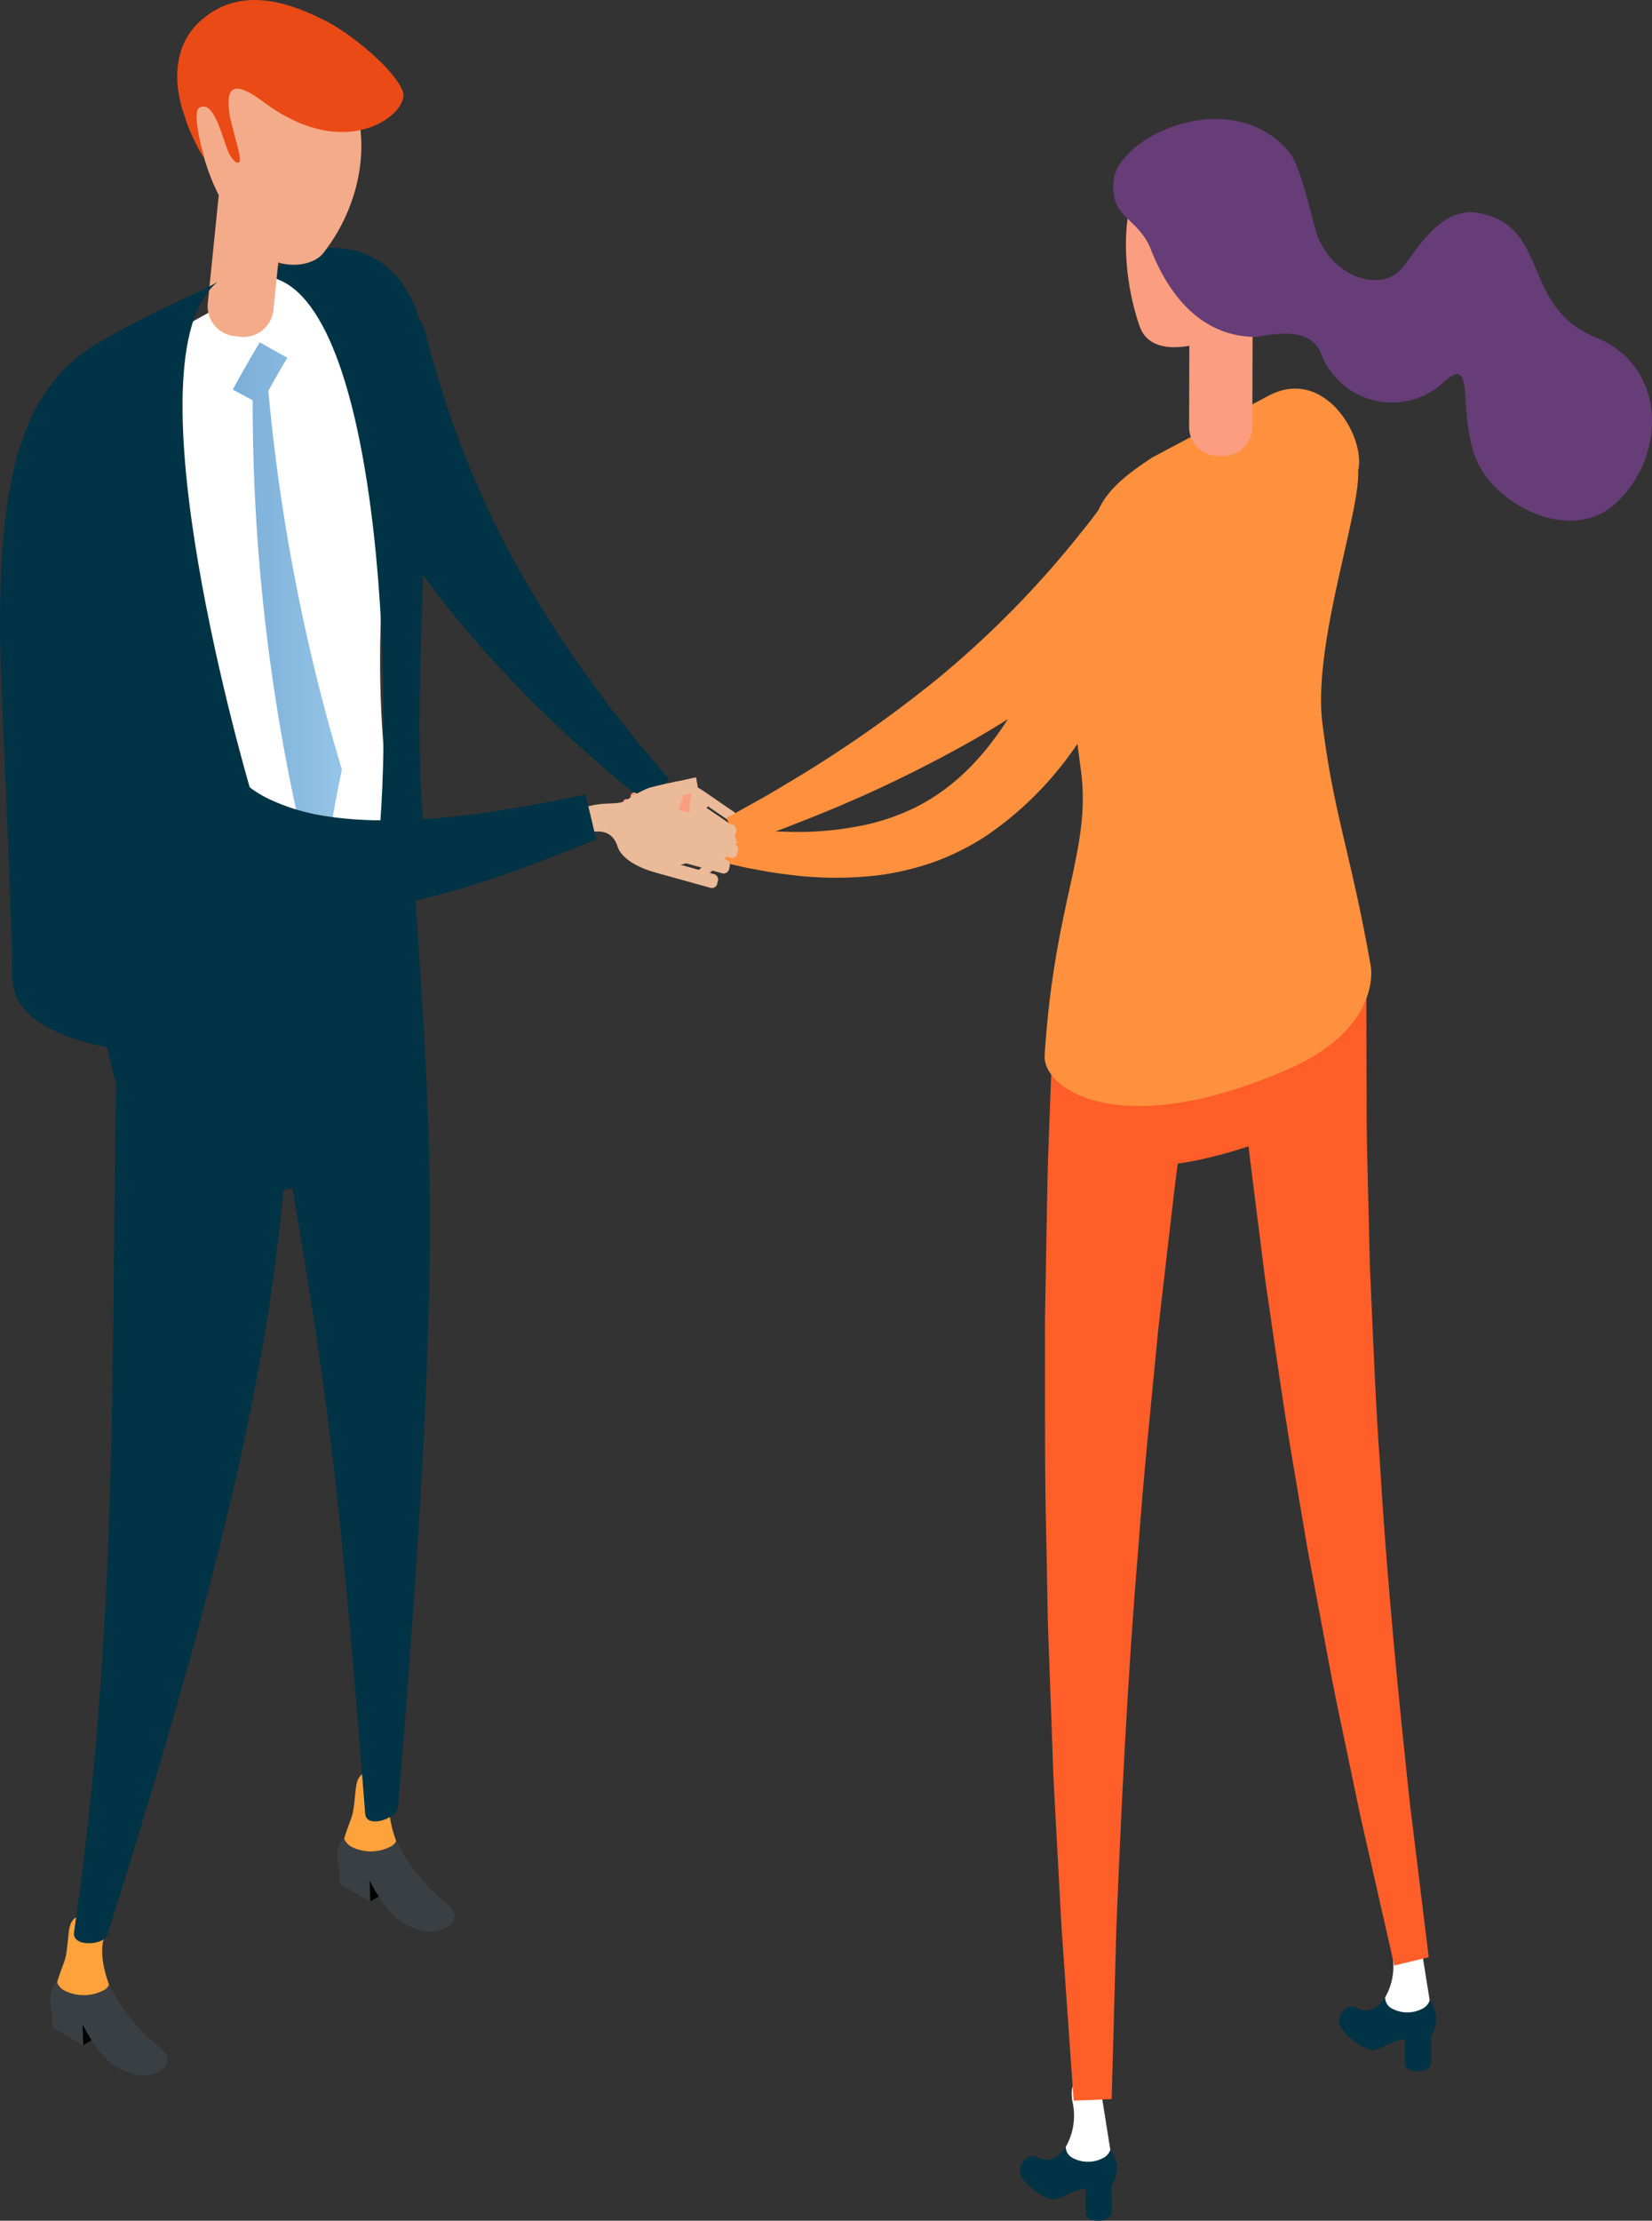 <svg xmlns="http://www.w3.org/2000/svg" xmlns:xlink="http://www.w3.org/1999/xlink" width="127.759" height="171.689" viewBox="0 0 127.759 171.689"><rect x="0" y="0" width="127.759" height="171.689" fill="#333333" stroke="none"/><defs><style>.a{fill:#ebba98;}.b{fill:#003345;}.c{fill:#ffa23b;}.d{fill:#3a3f43;}.e{fill:#fff;}.f{fill:#f4ab89;}.g{fill:#ea4a15;}.h{fill:url(#a);}.i{fill:#ff5e29;}.j{fill:#ff913e;}.k{fill:#fb9d80;}.l{fill:url(#b);}</style><linearGradient id="a" y1="0.5" x2="1" y2="0.5" gradientUnits="objectBoundingBox"><stop offset="0" stop-color="#7baed8"/><stop offset="1" stop-color="#94c4e6"/></linearGradient><linearGradient id="b" x1="14.223" y1="0.5" x2="15.223" y2="0.5" gradientUnits="objectBoundingBox"><stop offset="0" stop-color="#663d77"/><stop offset="1" stop-color="#af3f7a"/></linearGradient></defs><g transform="translate(-722.152 -1215.722)"><path class="a" d="M779.19,1278.685a.306.306,0,0,1,.055.431l-.074.1a.314.314,0,0,1-.427.1l-1.85-1.261-.093.131,2.2,1.5a.3.3,0,0,1,.056.43l-.073.106a.315.315,0,0,1-.429.1l-2.2-1.5-.1.139,2.389,1.63a.306.306,0,0,1,.055.43l-.074.105a.316.316,0,0,1-.428.1l-2.39-1.63-.123.176,2.093,1.427a.305.305,0,0,1,.055.429l-.074.1a.318.318,0,0,1-.428.1l-2.092-1.427v0l-.975-.665a1.631,1.631,0,0,0-.589-.256l.943,1.821a.351.351,0,0,1-.122.437l-.008.006-.363.22a.051.051,0,0,1-.072-.015l-.067-.129-.2-.375,0-.009-.089-.173h0s-.7-1.243-.871-1.688a6.6,6.6,0,0,1-.269-1.347c-.169-.8-1.182-1.082-1.561-3.349-.041-.244,1.25-.505,1.25-.505s.3,2.53,1.913,1.863c.967-.4,2.411.647,2.411.647l.027.015Z"/><path class="b" d="M746.22,1245.108c-.779-2.213.646-4.819,3.082-5.827s4.959-.133,5.671,1.888c0,0,.164.611.449,1.674.139.535.329,1.17.547,1.9s.477,1.546.769,2.433a73.985,73.985,0,0,0,5.492,12.485,91.979,91.979,0,0,0,7.65,11.432c.587.741,1.125,1.419,1.6,2.022l1.284,1.519,1.122,1.327-1.737,1.872-1.354-1.118-1.556-1.286-1.97-1.736a93.949,93.949,0,0,1-9.9-10.269,77.633,77.633,0,0,1-8.144-12.183c-.964-1.785-1.705-3.314-2.211-4.394-.251-.542-.45-.971-.586-1.266S746.226,1245.12,746.22,1245.108Z"/></g><g transform="translate(-722.152 -1215.722)"><path d="M750.783,1362.726l1.62-.949v-1.067l-1.671.391Z"/></g><path class="c" d="M752.427,1354.355c-.865,2.4,1.79,6.708,1.79,6.708-.086.208-6.231-.774-5.488-3.1s.675-1.329.934-3.913C749.945,1351.238,752.584,1353.925,752.427,1354.355Z" transform="translate(-722.152 -1215.722)"/><path class="d" d="M748.785,1357.775v.13a1.219,1.219,0,0,0,.565.6,3.311,3.311,0,0,0,2.987-.01.89.89,0,0,0,.468-.47,14.19,14.19,0,0,0,3.987,4.938c.835.7.422,1.376.291,1.5a2.65,2.65,0,0,1-1.744.6,4.685,4.685,0,0,1-2.926-1.434,11.97,11.97,0,0,1-1.681-2.523l.051,1.624-2.382-1.362.011-.935C748.317,1360.084,747.932,1358.6,748.785,1357.775Z" transform="translate(-722.152 -1215.722)"/><g transform="translate(-722.152 -1215.722)"><path d="M728.58,1373.84l1.619-.948v-1.069l-1.665.394Z"/></g><path class="c" d="M730.226,1365.468c-.867,2.4,1.787,6.713,1.787,6.713-.087.207-6.228-.776-5.487-3.1s.676-1.328.934-3.91C727.739,1362.352,730.381,1365.038,730.226,1365.468Z" transform="translate(-722.152 -1215.722)"/><path class="d" d="M726.584,1368.889v.13a1.188,1.188,0,0,0,.561.6,3.307,3.307,0,0,0,2.988-.011.875.875,0,0,0,.465-.471,14.242,14.242,0,0,0,3.991,4.94c.834.7.419,1.378.29,1.5a2.655,2.655,0,0,1-1.744.6,4.688,4.688,0,0,1-2.924-1.433,11.677,11.677,0,0,1-1.677-2.523l.046,1.623-2.383-1.363.011-.933C726.115,1371.2,725.728,1369.716,726.584,1368.889Z" transform="translate(-722.152 -1215.722)"/><g transform="translate(-722.152 -1215.722)"><path class="e" d="M729.467,1244.767c-5.829,3.291-7.183,10.053-7.183,20.027,0,3.794.808,9.3,2.723,12.859,0,0,4.126,4.182,7.62,4.722,6.054.938,21.411,6.149,20.05-1.988-1.962-11.731-1.186-21.762.927-35.917,1.117-7.456-6.633-9.653-9.4-7.966C740.309,1238.871,733.44,1242.526,729.467,1244.767Z"/></g><path class="b" d="M751.323,1281.9c.273.038,1.873,2.074,2.181,2.115.89.129.612-1.728,1.782-1.517-1.607-9.679.175-23.847-.281-38.987-.248-8.266-6.63-9.992-10.467-7.681-.622.373-1.3.808-2.032,1.247C751.5,1237.619,752.753,1269.492,751.323,1281.9Z" transform="translate(-722.152 -1215.722)"/><g transform="translate(-722.152 -1215.722)"><path class="f" d="M747.131,1235.316c-.858,1.088-3.967,1.608-5.873-1.147-1.99-2.88-2.882-3.787-4.1-9.29-.573-2.6,1.372-4.606,7.8-4.618C750.651,1220.249,751.963,1229.2,747.131,1235.316Z"/><path class="f" d="M743.289,1239.773a2.333,2.333,0,0,1-2.8,1.948h0a2.329,2.329,0,0,1-2.269-2.546l1.449-14.283a2.539,2.539,0,0,1,2.832-2.2h0a2.535,2.535,0,0,1,2.242,2.8Z"/><path class="g" d="M736.453,1224.739s-1.979-4.647,1.289-7.483,7.247-1.071,9.445,0c2.07,1.011,5.548,3.883,6.127,5.566.541,1.576-4.259,5.673-10.794.774-2.985-2.241-2.757-.24-2.629.867.1.933,1,3.442.779,3.762s-.745-.409-.933-.938c-.587-1.643-1.167-3.84-2.186-3.226-.421.253-.077,2.2.352,3.665C738.161,1228.6,736.654,1225.721,736.453,1224.739Z"/></g><g transform="translate(-722.152 -1215.722)"><path class="h" d="M742.244,1242.186c.847.487,1.274.722,2.13,1.194-.6,1.014-.9,1.527-1.47,2.563a148.879,148.879,0,0,0,5.689,29.282c-.389,1.865-.566,2.806-.885,4.707-1.043-.526-1.563-.8-2.6-1.348a149.236,149.236,0,0,1-3.415-31.917c-.617-.326-.925-.489-1.539-.826C740.967,1244.36,741.386,1243.625,742.244,1242.186Z"/></g><g transform="translate(-722.152 -1215.722)"><path class="e" d="M831.953,1365.743a.357.357,0,0,1,.019-.045l.765,4.794a1.175,1.175,0,0,1-.477.553,2.565,2.565,0,0,1-2.542,0c-.562-.34-.423-.6-.495-.813a4.863,4.863,0,0,0,.554-3.632C829.342,1363.708,832.017,1365.4,831.953,1365.743Z"/><path class="b" d="M827.1,1370.959c.828.494,1.67-.018,2.176-.812a.956.956,0,0,0,.467.826,2.515,2.515,0,0,0,2.492,0,1.143,1.143,0,0,0,.466-.541v-.078a2.293,2.293,0,0,1,.118,2.739l.006,2.146s-.06.756-1.342.6a1.105,1.105,0,0,1-.666-.382v-2.085c-.769,0-2.215,1-2.674.827a4.65,4.65,0,0,1-2.088-1.456C825.167,1371.851,826.272,1370.465,827.1,1370.959Z"/></g><g transform="translate(-722.152 -1215.722)"><path class="e" d="M807.255,1377.291c.006-.014.014-.029.019-.044l.764,4.793a1.166,1.166,0,0,1-.475.554,2.566,2.566,0,0,1-2.543,0c-.562-.34-.422-.6-.494-.813a4.867,4.867,0,0,0,.554-3.631C804.643,1375.256,807.319,1376.949,807.255,1377.291Z"/><path class="b" d="M802.4,1382.506c.83.494,1.669-.017,2.176-.812a.962.962,0,0,0,.468.828,2.515,2.515,0,0,0,2.492,0,1.156,1.156,0,0,0,.467-.54v-.081a2.29,2.29,0,0,1,.115,2.74l.006,2.146s-.058.756-1.341.6a1.109,1.109,0,0,1-.666-.383v-2.087c-.769,0-2.214,1-2.673.831a4.656,4.656,0,0,1-2.089-1.458C800.47,1383.4,801.572,1382.013,802.4,1382.506Z"/></g><g transform="translate(-722.152 -1215.722)"><path class="i" d="M803.767,1291.682c.487-4.668,3.387-8.072,6.478-7.6s5.212,4.522,4.739,9.054c0,0-.05.331-.147.943s-.248,1.513-.395,2.662c-.311,2.3-.753,5.579-1.285,9.517-.257,1.972-.484,4.115-.754,6.379q-.2,1.7-.405,3.487c-.139,1.19-.284,2.406-.393,3.646-.477,4.959-1.037,10.25-1.414,15.564-.893,10.617-1.372,21.288-1.7,29.3-.221,8.025-.368,13.373-.368,13.373l-2.939.119s-.374-5.347-.937-13.371c-.109-2.01-.227-4.188-.35-6.493s-.278-4.738-.35-7.258c-.092-2.522-.187-5.127-.285-7.776-.022-.661-.047-1.328-.07-1.995s-.025-1.337-.037-2.009q-.039-2.013-.076-4.038c-.142-5.4-.106-10.8-.111-15.875-.01-1.269.01-2.517.036-3.74s.045-2.416.065-3.583c.046-2.33.071-4.538.131-6.577.152-4.078.278-7.485.368-9.887.036-1.2.108-2.149.141-2.8S803.766,1291.7,803.767,1291.682Z"/><path class="i" d="M817.433,1291.448c-.138-4.219,2.089-7.7,4.972-7.767s5.327,3.174,5.459,7.252c0,0-.005.3-.015.858s-.039,1.376-.027,2.414c.006,2.082.015,5.052.026,8.615.016,1.786.082,3.715.125,5.759q.037,1.535.075,3.147c.023,1.074.049,2.172.107,3.286.2,4.459.374,9.228.726,13.983.565,9.53,1.543,19.035,2.308,26.171.874,7.122,1.454,11.87,1.454,11.87l-2.663.642s-1.056-4.655-2.643-11.644c-.367-1.757-.764-3.661-1.185-5.676s-.883-4.139-1.28-6.355c-.415-2.213-.846-4.5-1.284-6.826q-.164-.875-.327-1.753-.148-.882-.3-1.77l-.6-3.559c-.835-4.75-1.5-9.538-2.158-14.034-.174-1.122-.317-2.229-.448-3.316s-.269-2.149-.4-3.185c-.254-2.071-.515-4.032-.72-5.848-.377-3.64-.691-6.682-.915-8.825-.119-1.07-.171-1.922-.223-2.508S817.434,1291.47,817.433,1291.448Z"/><path class="i" d="M810.7,1293.907c2.977-1.593,8.593-3.219,11.621-2.1,2.861,1.058,5.1,7.722-.461,11.281-1.218.782-7.823,2.947-10.349,2.655C804.217,1304.9,807.256,1295.747,810.7,1293.907Z"/><path class="j" d="M805.734,1275.184c-1.882-13.72-.115-16.36,1.334-19.939.737-1.822,2.687-3.162,4.241-4.18l9.072-4.811c4.3-2.149,7.427,3.354,6.8,5.855.192,3.214-3.517,13.418-2.762,19.495.887,7.145,2.159,9.89,3.731,18.743.19,1.079.1,4.926-5.775,7.765a42.053,42.053,0,0,1-5.742,2.137c-9.406,2.647-13.839-.669-13.691-2.95C803.708,1285.278,806.588,1281.408,805.734,1275.184Z"/><path class="k" d="M814.113,1248.786a2.233,2.233,0,0,0,2.438,2.172h0A2.232,2.232,0,0,0,819,1248.8l.044-13.858a2.431,2.431,0,0,0-2.439-2.419h0a2.429,2.429,0,0,0-2.453,2.4Z"/><path class="k" d="M810.3,1240.981c.819,2.305,4.1,1.612,5.643.921,2.361-1.07,4.692-3.209,5.155-9.129.218-2.808-.612-6.423-6.753-5.994C808.427,1227.193,808.5,1235.919,810.3,1240.981Z"/><path class="k" d="M770.327,1279.469a.235.235,0,0,1-.113-.316l.042-.083a.241.241,0,0,1,.323-.1l1.679.813.053-.1-2-.97a.231.231,0,0,1-.114-.316l.041-.082a.247.247,0,0,1,.326-.1l2,.971.057-.11-2.17-1.053a.235.235,0,0,1-.113-.315l.043-.083a.245.245,0,0,1,.325-.1l2.169,1.051.07-.14-1.9-.92a.234.234,0,0,1-.113-.314l.041-.083a.247.247,0,0,1,.325-.1l1.9.92v0s1.273.569,1.367.585c0,0,.27-.8.513-1.538a.433.433,0,0,1,.674-.243,3.741,3.741,0,0,0-.065,2.634c.149.519.194.387,1.752,1.18.177.09-.3.905-.3.905a7.5,7.5,0,0,0-2.406-.5,6.631,6.631,0,0,1-1.953-.444Z"/><path class="j" d="M809.854,1256.251l1.539.818a3.094,3.094,0,0,1,1.04,4s-.325.645-.9,1.774-1.407,2.753-2.486,4.688a59.054,59.054,0,0,1-4.117,6.474,26.244,26.244,0,0,1-6.436,6.287,19.427,19.427,0,0,1-4.075,2.06,21.517,21.517,0,0,1-4.2,1.021,28.348,28.348,0,0,1-7.406-.074c-1.065-.126-2.02-.324-2.871-.478-.844-.189-1.575-.353-2.176-.5l-1.872-.5.45-2.5,1.826.291c.58.081,1.286.16,2.092.253.806.059,1.716.149,2.7.16a24.89,24.89,0,0,0,6.522-.624,17.565,17.565,0,0,0,3.346-1.2,15.5,15.5,0,0,0,3.042-1.97c3.793-3.107,6.158-8.094,7.83-11.871.831-1.9,1.481-3.553,1.938-4.7l.713-1.827A2.6,2.6,0,0,1,809.854,1256.251Z"/><path class="l" d="M808.274,1229.7c.324-3.431,9.036-7.528,13.572-2.239.976,1.138,1.848,5.707,2.258,6.661,1.378,3.21,4.8,4.029,6.291,2.524,1.137-1.152,2.976-5.041,6.123-4.453,5.562,1.035,3.17,7.22,9.076,9.627,5.5,2.241,5.465,9.218,1.479,12.84-3.485,3.168-9.451.078-10.828-3.6s.042-8.017-2.4-5.826a5.877,5.877,0,0,1-9.528-2.176c-.995-2.414-4.364-1.27-5.2-1.288-4.243-.1-6.674-3.478-7.952-6.738C810.161,1232.461,808,1232.673,808.274,1229.7Z"/><path class="a" d="M772.6,1279.831a.287.287,0,0,0-.2.352l.03.11a.285.285,0,0,0,.349.2l2.112-.568.037.138-2.514.677a.284.284,0,0,0-.2.351l.029.11a.287.287,0,0,0,.351.2l2.513-.677.04.146-2.727.735a.288.288,0,0,0-.2.352l.03.11a.288.288,0,0,0,.351.2l2.727-.733.05.184-2.389.642a.287.287,0,0,0-.2.351l.03.11a.29.29,0,0,0,.35.2l2.388-.643v0l1.113-.3a1.727,1.727,0,0,1,.621-.057l-1.491,1.295a.3.3,0,0,0-.044.406l.005.008.25.288a.051.051,0,0,0,.07.007l.107-.092.308-.267.006-.006.141-.124h0s1.065-.868,1.379-1.2a6.292,6.292,0,0,0,.716-1.075c.433-.633,1.446-.6,2.586-2.429.123-.2-.95-.774-.95-.774s-1.162,2.076-2.38,1.064c-.731-.607-2.4-.11-2.4-.11a.1.1,0,0,0-.029.005Z"/><path class="j" d="M814.135,1260.241a4.079,4.079,0,0,0-.73-5.82,4.189,4.189,0,0,0-5.777.053l-.993,1.305c-.314.419-.708.907-1.161,1.47s-.974,1.189-1.549,1.865a75.194,75.194,0,0,1-9.343,9.144,96.719,96.719,0,0,1-10.918,7.652l-2.155,1.285-1.692.944-1.478.824.908,2.075,1.614-.582,1.855-.67,2.386-.94a100.794,100.794,0,0,0,12.538-6.042,81.605,81.605,0,0,0,11.626-8.158c1.5-1.258,2.7-2.359,3.54-3.142l.973-.919C814.009,1260.371,814.125,1260.249,814.135,1260.241Z"/></g><g transform="translate(-722.152 -1215.722)"><path class="b" d="M744.755,1292.787c-.293,18.194-1.478,32.082-14.317,72.559-.237.748-2.734.964-2.558-.248,4.145-28.46,2.44-52.405,3.684-80.055C731.73,1281.371,744.945,1280.892,744.755,1292.787Z"/></g><g transform="translate(-722.152 -1215.722)"><path class="b" d="M754.337,1286.02c1.144,18.075,2.127,26.754-1.406,69.468-.066.789-2.44,1.672-2.536.448-2.25-28.718-3.083-34.393-7.97-61.546C741.777,1290.785,753.755,1276.813,754.337,1286.02Z"/></g><g transform="translate(-722.152 -1215.722)"><path class="b" d="M741.334,1307.787c-11.237-.577-11.32-13.207-11.481-18.1-.313-9.5,25.59-9.026,24.64.05C754.355,1291.063,756.218,1308.551,741.334,1307.787Z"/></g><path class="b" d="M741.467,1276.6s-9.807-33.261-2.482-39.081c-1.678.992-4.422,1.919-9.236,4.716-6.181,3.593-7.6,11.04-7.6,21.99,0,4.167.941,21.183.941,26.991s12.04,6.047,13.053,6.057C748.243,1295.967,741.467,1277.836,741.467,1276.6Z" transform="translate(-722.152 -1215.722)"/><path class="a" d="M777.112,1284.366a.427.427,0,0,0,.511-.334l.045-.176a.448.448,0,0,0-.282-.553l-3.041-.846.055-.219,3.621,1.005a.424.424,0,0,0,.511-.333l.045-.175a.45.45,0,0,0-.285-.555l-3.619-1.005.058-.234,3.928,1.09a.428.428,0,0,0,.51-.334l.045-.175a.449.449,0,0,0-.284-.554L775,1279.876l.076-.294,3.44.956a.426.426,0,0,0,.509-.331l.044-.177a.453.453,0,0,0-.282-.555l-3.44-.956,0,0s-.835-.23-1.6-.445a2.3,2.3,0,0,1-.812-.4l2.81-.645a.493.493,0,0,0,.355-.531v-.014l-.1-.593a.071.071,0,0,0-.082-.064l-.2.046-.58.131-.013,0-.266.062v0s-1.965.382-2.6.6a9.1,9.1,0,0,0-1.685.939c-1.005.545-2.239-.287-5.009,1.374-.3.179.6,1.811.6,1.811s2.981-1.986,3.741.363c.457,1.409,2.9,2.012,2.9,2.012a.252.252,0,0,0,.041.015Z" transform="translate(-722.152 -1215.722)"/><path class="b" d="M736.447,1256.465c-.208-2.969-3.1-5.259-6.573-4.992a6.267,6.267,0,0,0-5.955,6.48s.036.242.1.692.172,1.112.313,1.959c.284,1.688.709,4.119,1.476,7.094.19.742.425,1.526.656,2.327.281.816.513,1.64.867,2.508a28.628,28.628,0,0,0,2.619,5.348,19.327,19.327,0,0,0,4.381,4.939,16.212,16.212,0,0,0,5.813,2.9,25.832,25.832,0,0,0,11.162.238,61.21,61.21,0,0,0,8.806-2.263c2.491-.842,4.523-1.622,5.934-2.192l2.212-.9-.824-3.457-2.243.46c-1.426.288-3.467.661-5.9,1a54.636,54.636,0,0,1-8.18.53,27.658,27.658,0,0,1-4.338-.413,15.7,15.7,0,0,1-3.887-1.26,9.24,9.24,0,0,1-4.6-5.161,18.672,18.672,0,0,1-1.037-3.595c-.141-.6-.215-1.268-.319-1.87-.079-.629-.15-1.244-.21-1.84-.225-2.407-.262-4.555-.272-6.076-.007-.761-.012-1.36,0-1.786S736.447,1256.481,736.447,1256.465Z" transform="translate(-722.152 -1215.722)"/></svg>